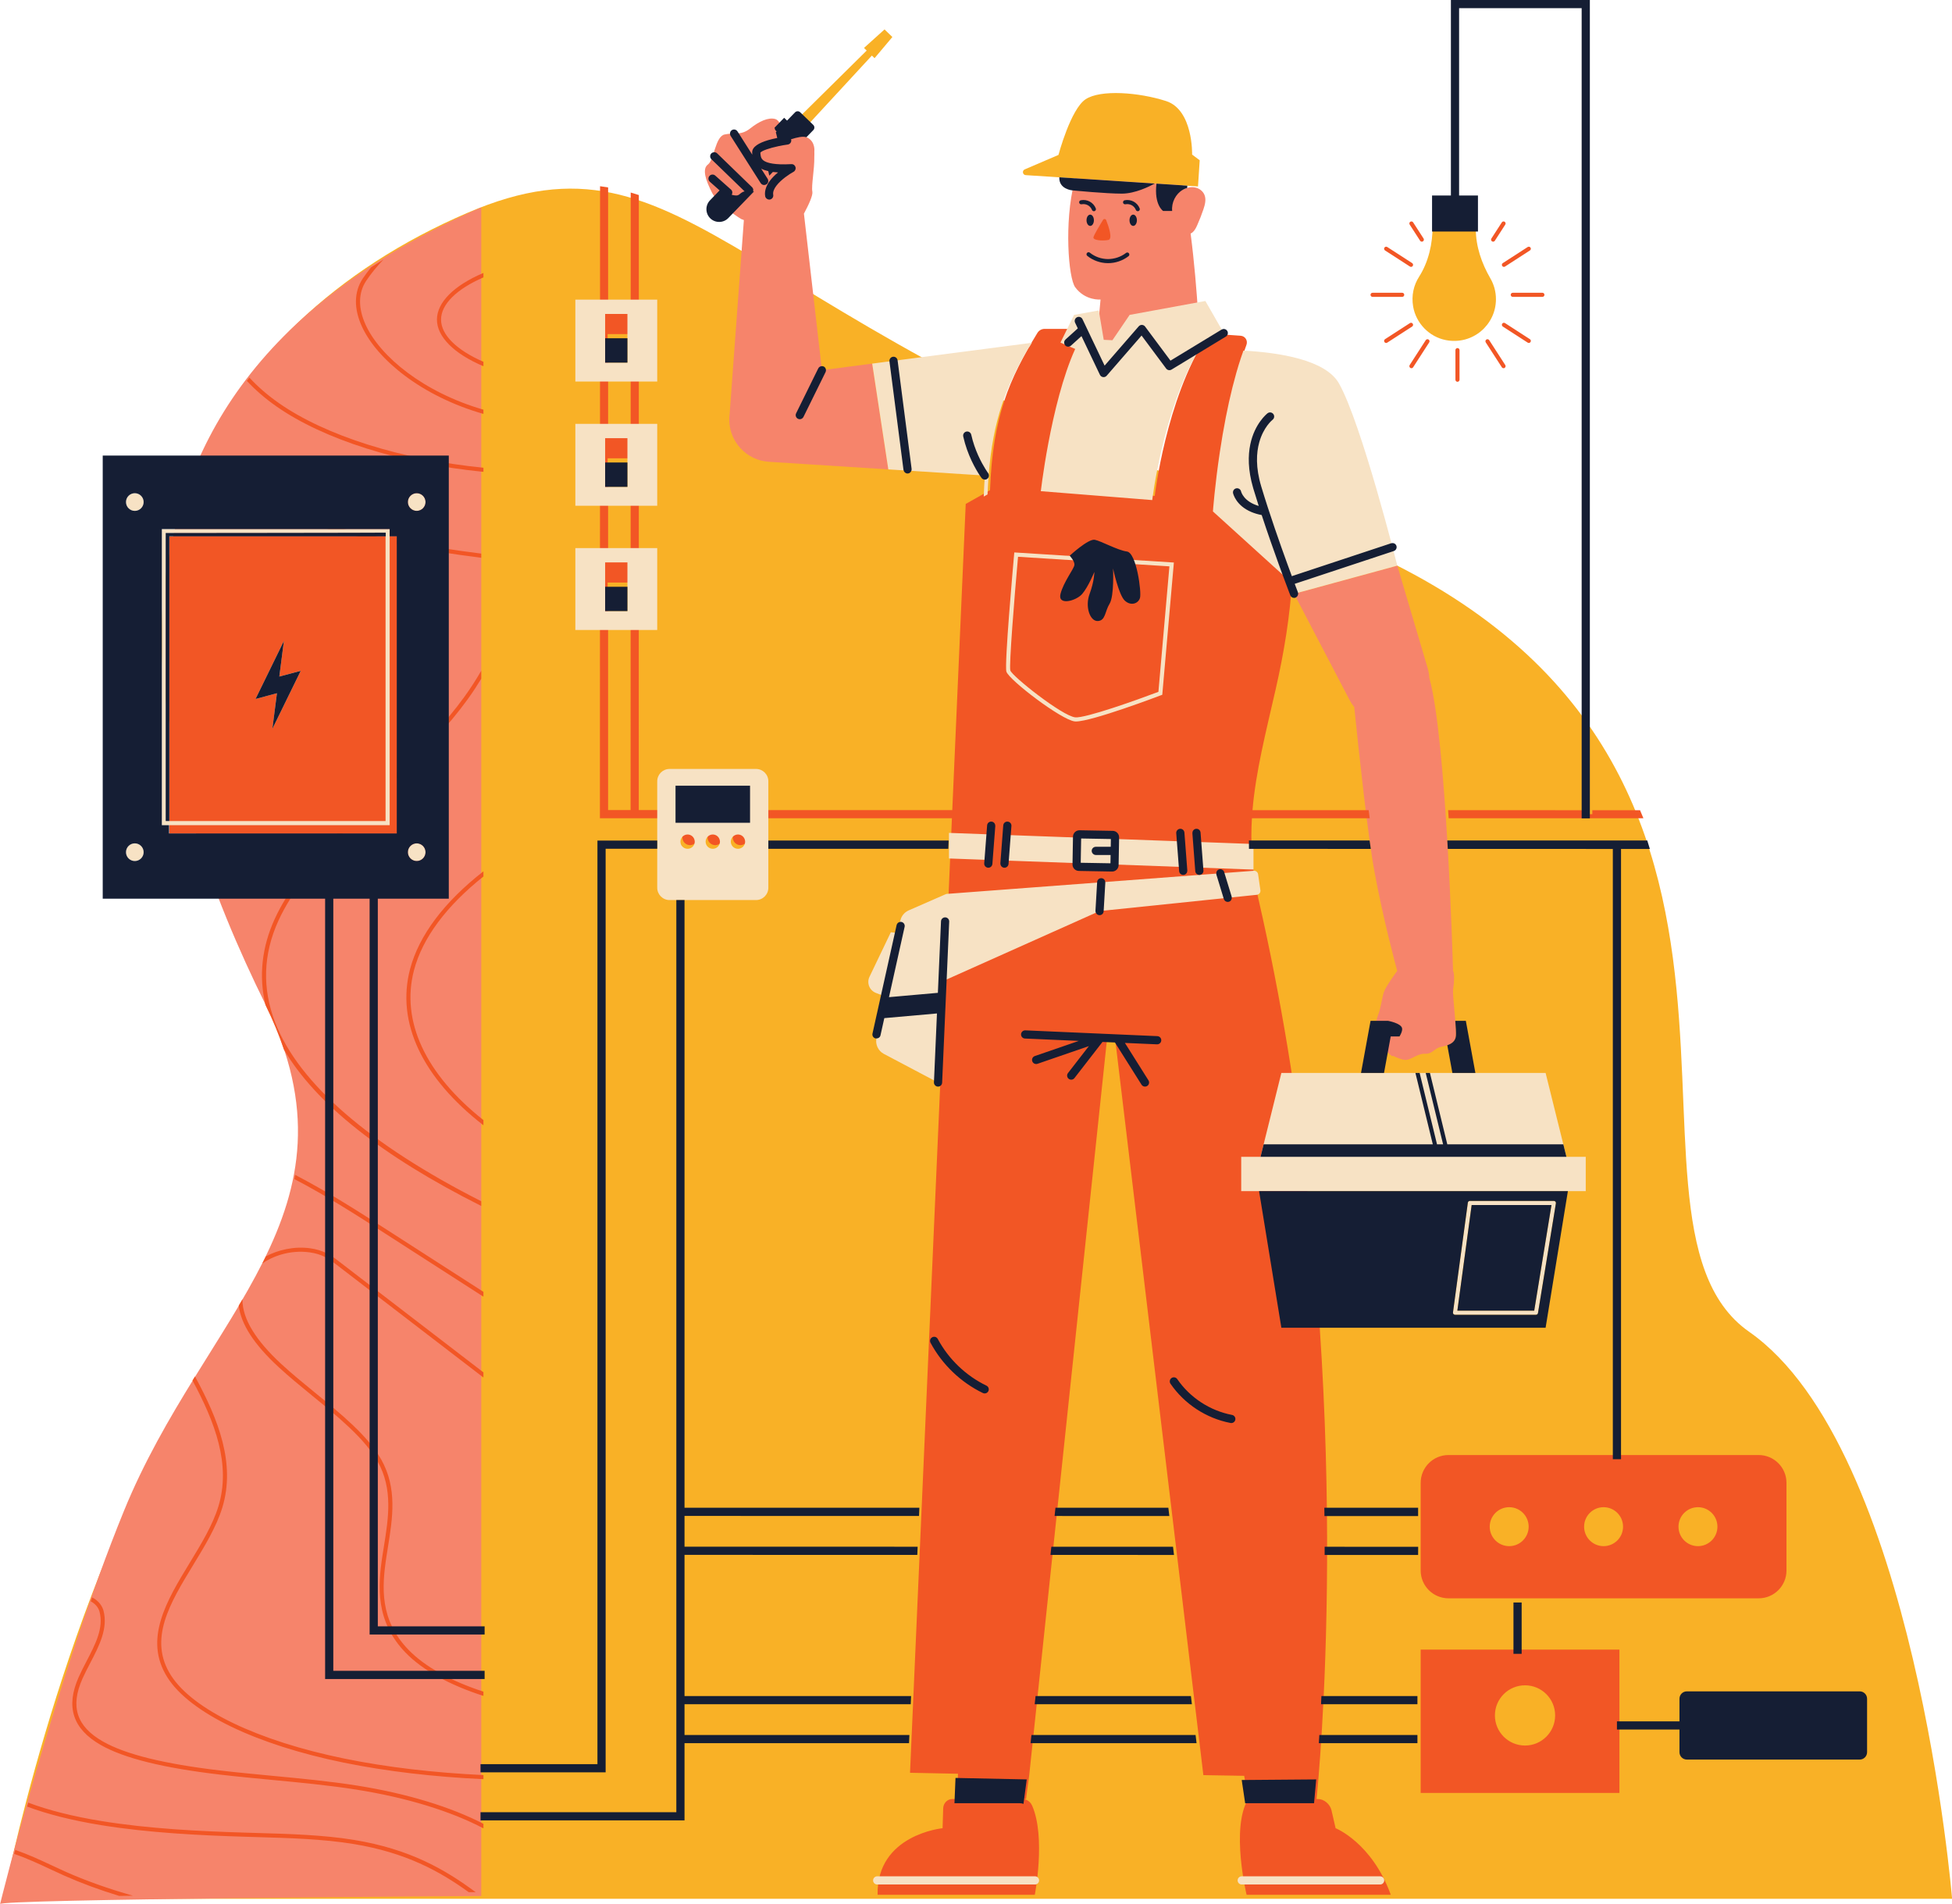 <?xml version="1.0" encoding="UTF-8"?><svg xmlns="http://www.w3.org/2000/svg" xmlns:xlink="http://www.w3.org/1999/xlink" height="487.4" preserveAspectRatio="xMidYMid meet" version="1.0" viewBox="0.0 0.0 499.7 487.4" width="499.7" zoomAndPan="magnify"><defs><clipPath id="a"><path d="M 0 7 L 499.719 7 L 499.719 486 L 0 486 Z M 0 7"/></clipPath><clipPath id="b"><path d="M 0 30 L 373 30 L 373 487.359 L 0 487.359 Z M 0 30"/></clipPath></defs><g><g clip-path="url(#a)" id="change1_1"><path d="M 262.582 44.824 L 275.121 45.645 L 302.516 47.441 L 306.68 47.715 L 307.117 41.023 L 305.172 39.559 C 305.172 39.559 305.477 28.102 298.492 25.859 C 291.512 23.621 281.754 22.871 277.91 25.402 C 274.07 27.938 270.961 39.652 270.961 39.652 L 262.328 43.352 C 261.586 43.672 261.777 44.77 262.582 44.824 Z M 206.676 32.113 L 223.195 14.223 L 223.883 14.887 L 228.441 9.473 L 226.434 7.531 L 221.176 12.27 L 221.867 12.938 L 204.543 30.055 Z M 370.129 87.043 C 376.969 88.371 382.953 83.172 382.953 76.57 C 382.953 74.637 382.438 72.82 381.531 71.258 C 379.289 67.371 377.801 63.102 377.801 58.613 L 377.801 57.121 L 366.746 57.121 L 366.746 57.77 C 366.746 62.363 365.727 66.984 363.258 70.855 C 361.902 72.984 361.277 75.621 361.75 78.422 C 362.469 82.707 365.859 86.215 370.129 87.043 Z M 45.512 360.512 C 76.637 305.816 94.43 304.48 57.004 226.449 C 19.578 148.422 52.66 83.23 119.699 54.453 C 176.848 29.922 186.484 83.02 331.695 133.781 C 476.906 184.539 405.277 311.152 447.766 340.855 C 490.258 370.559 499.723 485.973 499.723 485.973 L 0.871 485.973 C 0.871 485.973 14.387 415.211 45.512 360.512" fill="#f9b126"/></g><g clip-path="url(#b)" id="change2_1"><path d="M 358.586 264.672 C 358.383 264.676 358.262 264.68 358.262 264.68 C 358.262 264.68 358.191 265.051 358.07 265.598 C 358.27 265.285 358.441 264.977 358.586 264.672 Z M 372.715 265.051 C 372.566 267.125 370.516 267.594 368.863 267.938 C 367.207 268.277 366.711 269.793 364.785 269.699 C 362.859 269.602 361.301 271.277 359.82 271.277 C 358.914 271.277 357.555 270.691 356.629 270.234 C 356.578 270.281 356.531 270.312 356.484 270.312 C 356.301 270.312 355.988 270.07 355.617 269.699 L 355.613 269.695 C 354.645 268.723 353.254 266.832 352.555 265.867 C 351.594 264.531 352.184 261.266 352.852 259.566 C 353.52 257.867 353.742 255.488 354.262 253.934 C 354.75 252.465 357.383 248.887 357.676 248.488 C 357.344 247.273 354.062 235.18 351.816 222.879 C 350.137 213.703 347.867 192.559 346.68 180.965 C 346.223 180.406 345.812 179.793 345.465 179.125 L 331.281 151.977 L 357.703 144.766 L 365.48 171.023 C 365.723 171.848 365.852 172.68 365.898 173.504 C 365.906 173.535 365.918 173.559 365.926 173.59 C 370.238 189.18 371.879 245.148 371.969 248.441 C 371.973 248.445 371.973 248.445 371.973 248.449 C 372.336 249.172 372.312 251.145 371.973 253.418 C 371.973 253.418 371.973 253.418 371.973 253.422 C 371.824 254.586 372.863 262.977 372.715 265.051 Z M 305.926 47.977 C 304.914 47.773 303.852 48.008 302.941 48.496 C 302.867 48.141 302.793 47.789 302.715 47.441 L 275.32 45.645 C 275.227 45.945 275.121 46.242 275.039 46.551 C 272.41 56.844 273.484 71.141 275.25 73.527 C 277.848 77.035 281.734 76.656 281.734 76.656 L 280.516 89.691 L 307.195 89.691 C 307.195 89.691 306.688 74.379 304.789 59.781 C 304.961 59.695 305.121 59.598 305.27 59.477 C 305.844 58.992 306.188 58.293 306.492 57.605 C 307.082 56.285 307.609 54.938 308.07 53.566 C 308.465 52.387 308.809 51.078 308.355 49.922 C 307.965 48.914 306.988 48.188 305.926 47.977 Z M 210.41 94.742 L 205.801 54.68 C 207.07 52.316 208.141 49.961 207.957 49.039 C 207.656 47.52 208.52 43.426 208.457 40.113 C 208.48 39.668 208.484 39.227 208.465 38.785 C 208.465 38.785 208.805 36.328 206.695 35.215 C 206.641 35.188 206.574 35.176 206.516 35.152 C 205.109 34.133 203.43 34.617 202.039 34.582 C 200.184 34.535 200.145 30.891 198.414 30.445 C 196.688 29.996 194.379 31.016 192.012 32.898 C 189.645 34.777 187.844 33.867 185.465 34.426 C 183.082 34.98 182.812 40.949 181.234 42.094 C 179.656 43.234 180.68 46.207 182.305 49.371 C 183.93 52.539 189.723 56.051 189.723 56.051 L 190.426 56.32 L 186.785 105.941 C 186.727 106.406 186.684 106.883 186.684 107.367 C 186.684 113.09 191.129 117.828 196.84 118.191 L 227.406 120.137 L 223.281 93.062 Z M 123.199 53.082 L 123.199 485.27 C 123.199 485.27 -1.328 486.02 0.012 487.359 C 0.012 487.359 14.328 429.297 31.727 386.703 C 52.289 336.355 94.129 310.121 67.891 256.938 C 41.652 203.754 6.906 103.43 123.199 53.082" fill="#f6846b"/></g><g id="change3_1"><path d="M 101.645 137.32 L 96.781 137.32 C 78.699 133.551 62.391 128.445 49.219 122.367 C 49.09 122.691 48.953 123.016 48.828 123.344 C 60.906 128.906 75.586 133.66 91.836 137.32 L 43.355 137.32 L 43.355 213.371 L 86.301 213.371 C 79.586 220.566 73.668 227.871 70.324 235.191 C 67.008 242.457 66.219 249.844 67.957 257.211 C 69.895 261.156 71.453 264.953 72.68 268.625 C 80.855 282.484 97.781 295.891 123.191 308.652 L 123.191 307.445 C 94.613 292.941 76.52 277.32 70.457 261.723 C 67.074 253.016 67.348 244.238 71.277 235.629 C 74.672 228.195 80.812 220.73 87.734 213.371 L 101.645 213.371 L 101.645 199.238 C 108.262 192.582 114.809 185.766 119.715 178.98 C 120.977 177.234 122.125 175.48 123.191 173.727 L 123.191 171.676 C 121.902 173.91 120.473 176.145 118.863 178.363 C 114.188 184.836 107.977 191.359 101.645 197.746 L 101.645 139.355 C 108.617 140.691 115.82 141.828 123.191 142.75 L 123.191 141.691 C 115.816 140.77 108.613 139.629 101.645 138.289 Z M 341.906 467.91 L 340.863 463.359 C 340.496 461.75 338.953 460.445 337.418 460.445 L 337.023 460.445 C 337.023 460.445 337.234 458.477 337.535 454.824 C 339.535 430.715 345.586 332.438 322.168 230.16 C 320.457 222.695 320.074 215.871 320.5 209.164 C 320.492 209.254 320.484 209.34 320.48 209.426 L 350.633 209.426 C 350.547 208.746 350.461 208.055 350.371 207.355 L 320.633 207.352 C 321.477 197.402 324.012 187.609 326.598 176.262 C 328.621 167.387 330.344 157.363 330.805 147.672 L 311.133 129.828 C 311.133 129.828 312.918 105.055 319.082 88.266 C 319.488 87.156 318.754 86.012 317.598 85.93 L 310.5 85.422 C 309.832 85.371 309.168 85.695 308.793 86.273 C 298.484 102.25 295.602 126.918 295.602 126.918 L 267.074 124.641 C 267.074 124.641 269.836 100.703 276.301 87.324 C 277.023 85.836 276.035 84.172 274.41 84.172 L 267.398 84.172 C 266.66 84.172 265.957 84.574 265.566 85.215 C 258.297 97.117 254.141 106.625 253.438 125.473 L 247.219 128.98 L 243.777 207.34 L 192.641 207.336 L 192.641 209.426 L 243.688 209.426 L 243.719 208.648 L 232.961 453.719 L 245.238 453.973 L 244.969 460.441 L 243.797 460.441 C 242.523 460.441 241.496 461.488 241.453 462.82 L 241.293 467.91 C 241.293 467.91 224.363 469.547 224.66 484.949 L 264.906 484.949 C 264.906 484.949 267.754 470.223 264.23 462.152 C 263.781 461.121 262.816 460.445 261.742 460.445 L 262.656 460.445 L 263.473 454.348 L 283.438 265.508 C 284.625 265.5 284.23 265.504 285.418 265.492 L 308.055 454.324 L 318.508 454.5 L 319.492 460.445 L 319.52 460.445 C 315.004 467.91 319.121 484.949 319.121 484.949 L 356.031 484.949 C 351.195 471.59 341.906 467.91 341.906 467.91 Z M 283.715 61.422 C 284.938 61.195 283.785 57.887 283.168 56.328 C 283.035 55.988 282.57 55.953 282.383 56.266 C 281.578 57.566 279.992 60.199 279.91 60.754 C 279.797 61.492 282.109 61.715 283.715 61.422 Z M 420.703 209.426 C 420.703 209.426 420.262 208.34 419.84 207.363 L 407.625 207.363 L 407.625 208.379 L 405.527 208.379 L 405.527 207.363 L 370.711 207.359 C 370.758 208.047 370.805 208.738 370.848 209.426 Z M 75.574 300.699 C 75.504 301.055 75.43 301.41 75.352 301.762 C 83.844 306.223 91.316 311.016 98.555 315.676 L 123.754 331.879 L 123.754 330.633 L 99.121 314.793 C 91.789 310.074 84.215 305.215 75.574 300.699 Z M 79.43 319.488 C 75.234 318.906 71.055 319.941 68.066 321.559 C 67.77 322.16 67.461 322.766 67.152 323.367 C 69.617 321.613 74.141 319.816 79.285 320.527 C 82.371 320.953 84.113 322.133 85.77 323.402 L 123.754 352.559 L 123.754 351.238 L 86.41 322.57 C 84.707 321.266 82.77 319.949 79.43 319.488 Z M 98.93 398.375 C 99.051 397.562 99.184 396.742 99.316 395.926 C 100.504 388.543 101.73 380.91 97.594 373.543 C 94.219 367.535 87.344 361.914 80.695 356.484 C 77.73 354.062 74.668 351.555 71.965 349.059 C 65.457 343.043 62.129 337.582 62.07 332.824 C 62.07 332.719 62.082 332.613 62.086 332.504 C 61.766 333.047 61.441 333.594 61.117 334.141 C 61.68 338.906 65.004 344.051 71.254 349.828 C 73.98 352.348 77.055 354.863 80.031 357.297 C 86.605 362.668 93.398 368.219 96.68 374.059 C 100.637 381.105 99.438 388.555 98.281 395.762 C 98.148 396.578 98.016 397.398 97.891 398.219 C 96.707 405.996 96.094 414.965 103.805 422.957 C 108.188 427.5 115.238 431.32 123.754 434.047 L 123.754 432.953 C 115.555 430.297 108.777 426.602 104.559 422.23 C 97.18 414.582 97.73 406.25 98.93 398.375 Z M 111.855 81.77 C 111.844 86.195 116.23 90.547 123.754 93.73 L 123.754 92.594 C 116.887 89.609 112.895 85.691 112.906 81.773 C 112.918 77.871 116.91 73.969 123.754 70.996 L 123.754 69.855 C 116.258 73.027 111.871 77.363 111.855 81.77 Z M 93.613 83.156 C 91.645 78.859 91.695 74.949 93.754 71.852 C 94.973 70.016 96.465 68.207 98.16 66.426 C 97.094 67.09 96.027 67.758 94.996 68.434 C 94.238 69.371 93.516 70.316 92.879 71.27 C 90.609 74.688 90.531 78.949 92.66 83.594 C 96.516 91.996 107.965 101.43 123.754 105.938 L 123.754 104.852 C 108.426 100.41 97.34 91.285 93.613 83.156 Z M 63.844 96.637 C 63.625 96.918 63.41 97.203 63.195 97.484 C 65.336 99.785 67.844 101.965 70.75 104.004 C 82.867 112.492 102.512 118.676 123.754 120.766 L 123.754 119.711 C 102.727 117.629 83.309 111.52 71.355 103.141 C 68.453 101.109 65.961 98.938 63.844 96.637 Z M 104.973 248.039 C 101.387 261.652 108.059 275.824 123.754 288.004 L 123.754 286.672 C 108.871 274.883 102.566 261.301 105.984 248.305 C 108.16 240.047 114.285 231.867 123.754 224.332 L 123.754 223.004 C 113.734 230.828 107.25 239.379 104.973 248.039 Z M 65.688 469.129 L 62.645 469.039 C 51.402 468.699 38.258 468.078 25.969 466.078 C 18.648 464.891 12.289 463.277 7.227 461.363 C 7.133 461.703 7.035 462.039 6.945 462.375 C 12.07 464.301 18.465 465.922 25.801 467.113 C 38.148 469.121 51.336 469.746 62.613 470.09 L 65.656 470.18 C 74.047 470.418 82.723 470.668 90.504 471.949 C 103.863 474.145 112.469 478.863 119.996 484.285 C 120.672 484.281 121.266 484.277 121.766 484.277 C 113.852 478.426 104.941 473.262 90.672 470.914 C 82.824 469.621 74.113 469.371 65.688 469.129 Z M 13.191 477.391 C 10.289 476.031 7.312 474.648 3.91 473.465 C 3.82 473.805 3.727 474.148 3.641 474.48 C 6.969 475.645 9.895 477.004 12.75 478.34 C 14.008 478.93 15.266 479.52 16.551 480.09 C 20.809 481.977 25.492 483.699 30.512 485.238 C 31.664 485.219 32.832 485.199 34.02 485.18 C 27.812 483.422 22.09 481.398 16.977 479.133 C 15.695 478.562 14.445 477.977 13.191 477.391 Z M 69.711 454.5 C 65.301 454.082 60.734 453.652 56.324 453.133 C 41.965 451.441 32.164 449.02 26.355 445.719 C 19.605 441.887 17.934 436.785 21.098 429.664 C 21.691 428.332 22.398 426.973 23.086 425.656 C 25.355 421.297 27.703 416.785 26.488 412.211 C 26.273 411.414 25.609 409.883 23.578 408.832 C 23.461 409.168 23.344 409.5 23.227 409.836 C 24.793 410.695 25.309 411.859 25.473 412.48 C 26.586 416.66 24.434 420.797 22.152 425.172 C 21.461 426.504 20.746 427.879 20.141 429.238 C 16.762 436.848 18.625 442.535 25.836 446.633 C 31.77 450 41.699 452.469 56.199 454.176 C 60.625 454.695 65.195 455.125 69.613 455.547 C 76.824 456.227 84.277 456.934 91.25 458.035 C 104.219 460.09 115.496 463.594 123.754 467.945 L 123.754 466.781 C 115.418 462.48 104.219 459.027 91.414 457 C 84.41 455.891 76.938 455.184 69.711 454.5 Z M 43.773 428.801 C 37.871 419.566 43.508 410.309 49.477 400.508 C 52.383 395.734 55.391 390.797 56.898 385.895 C 60.367 374.609 55.922 363.332 49.914 352.281 C 49.699 352.625 49.488 352.969 49.277 353.312 C 55.027 363.996 59.191 374.859 55.895 385.586 C 54.43 390.363 51.457 395.242 48.582 399.965 C 42.707 409.609 36.633 419.582 42.891 429.367 C 48.672 438.406 65.531 446.539 87.988 451.125 C 98.91 453.355 111.059 454.777 123.754 455.359 L 123.754 454.309 C 111.133 453.723 99.055 452.312 88.199 450.098 C 66.012 445.566 49.406 437.605 43.773 428.801 Z M 365.711 86.902 C 365.469 86.746 365.145 86.816 364.984 87.059 L 360.871 93.43 C 360.715 93.672 360.785 93.996 361.027 94.156 C 361.117 94.211 361.215 94.238 361.312 94.238 C 361.484 94.238 361.652 94.152 361.754 94 L 365.867 87.629 C 366.023 87.387 365.953 87.062 365.711 86.902 Z M 381.945 61.77 C 382.031 61.824 382.133 61.852 382.23 61.852 C 382.402 61.852 382.57 61.77 382.672 61.613 L 385.34 57.48 C 385.496 57.238 385.426 56.91 385.184 56.754 C 384.941 56.598 384.617 56.668 384.461 56.91 L 381.789 61.043 C 381.633 61.285 381.703 61.613 381.945 61.77 Z M 354.562 64.102 L 360.934 68.215 C 361.02 68.273 361.117 68.301 361.219 68.301 C 361.387 68.301 361.555 68.215 361.656 68.059 C 361.816 67.816 361.742 67.492 361.5 67.336 L 355.133 63.223 C 354.887 63.066 354.562 63.133 354.406 63.379 C 354.246 63.621 354.32 63.945 354.562 64.102 Z M 385.281 82.695 C 385.039 82.539 384.715 82.605 384.555 82.852 C 384.398 83.094 384.469 83.418 384.711 83.574 L 391.078 87.688 C 391.168 87.746 391.266 87.773 391.363 87.773 C 391.535 87.773 391.703 87.688 391.805 87.531 C 391.965 87.289 391.891 86.965 391.648 86.809 Z M 384.461 94 C 384.559 94.152 384.727 94.238 384.898 94.238 C 384.996 94.238 385.098 94.211 385.184 94.156 C 385.426 93.996 385.496 93.672 385.34 93.43 L 381.227 87.059 C 381.07 86.816 380.742 86.75 380.5 86.902 C 380.258 87.062 380.188 87.387 380.344 87.629 Z M 363.543 61.613 C 363.641 61.77 363.809 61.852 363.98 61.852 C 364.078 61.852 364.18 61.824 364.266 61.77 C 364.512 61.613 364.578 61.285 364.422 61.043 L 361.754 56.91 C 361.598 56.668 361.27 56.602 361.027 56.754 C 360.785 56.91 360.715 57.238 360.871 57.48 Z M 384.555 68.059 C 384.656 68.215 384.824 68.301 384.996 68.301 C 385.094 68.301 385.191 68.273 385.281 68.215 L 391.648 64.102 C 391.891 63.945 391.965 63.621 391.805 63.379 C 391.648 63.133 391.324 63.066 391.078 63.223 L 384.711 67.336 C 384.469 67.492 384.398 67.816 384.555 68.059 Z M 360.934 82.695 L 354.562 86.809 C 354.32 86.965 354.246 87.289 354.406 87.531 C 354.508 87.688 354.676 87.773 354.848 87.773 C 354.945 87.773 355.043 87.746 355.133 87.688 L 361.5 83.574 C 361.742 83.418 361.816 83.094 361.656 82.852 C 361.5 82.605 361.176 82.539 360.934 82.695 Z M 386.734 75.453 C 386.734 75.746 386.969 75.98 387.262 75.98 L 394.844 75.98 C 395.133 75.98 395.367 75.746 395.367 75.453 C 395.367 75.164 395.133 74.93 394.844 74.93 L 387.262 74.93 C 386.969 74.93 386.734 75.164 386.734 75.453 Z M 351.367 75.98 L 358.953 75.98 C 359.242 75.98 359.477 75.746 359.477 75.453 C 359.477 75.164 359.242 74.93 358.953 74.93 L 351.367 74.93 C 351.078 74.93 350.844 75.164 350.844 75.453 C 350.844 75.746 351.078 75.98 351.367 75.98 Z M 373.105 97.715 C 373.395 97.715 373.629 97.48 373.629 97.191 L 373.629 89.609 C 373.629 89.32 373.395 89.086 373.105 89.086 C 372.816 89.086 372.582 89.32 372.582 89.609 L 372.582 97.191 C 372.582 97.48 372.816 97.715 373.105 97.715 Z M 439.652 390.734 C 439.652 387.984 437.422 385.75 434.668 385.75 C 431.918 385.75 429.684 387.984 429.684 390.734 C 429.684 393.488 431.918 395.719 434.668 395.719 C 437.422 395.719 439.652 393.488 439.652 390.734 Z M 415.492 390.734 C 415.492 387.984 413.262 385.75 410.508 385.75 C 407.754 385.75 405.523 387.984 405.523 390.734 C 405.523 393.488 407.754 395.719 410.508 395.719 C 413.262 395.719 415.492 393.488 415.492 390.734 Z M 391.328 390.734 C 391.328 387.984 389.098 385.75 386.344 385.75 C 383.594 385.75 381.359 387.984 381.359 390.734 C 381.359 393.488 383.594 395.719 386.344 395.719 C 389.098 395.719 391.328 393.488 391.328 390.734 Z M 450.203 409.07 L 370.809 409.07 C 366.875 409.07 363.684 405.883 363.684 401.945 L 363.684 379.523 C 363.684 375.59 366.875 372.398 370.809 372.398 L 450.203 372.398 C 454.141 372.398 457.328 375.59 457.328 379.523 L 457.328 401.945 C 457.328 405.883 454.141 409.07 450.203 409.07 Z M 382.688 439.043 C 382.688 443.301 386.141 446.75 390.395 446.75 C 394.652 446.75 398.105 443.301 398.105 439.043 C 398.105 434.785 394.652 431.336 390.395 431.336 C 386.141 431.336 382.688 434.785 382.688 439.043 Z M 363.684 422.203 L 414.559 422.203 L 414.559 458.879 L 363.684 458.879 Z M 466.219 443.762 L 472.109 443.762 L 472.109 441.664 L 466.219 441.664 Z M 466.219 437.992 L 466.219 440.094 L 472.109 440.094 L 472.109 437.992 Z M 452.281 443.762 L 458.176 443.762 L 458.176 441.664 L 452.281 441.664 Z M 452.281 440.094 L 458.176 440.094 L 458.176 437.992 L 452.281 437.992 Z M 438.348 443.762 L 444.242 443.762 L 444.242 441.664 L 438.348 441.664 Z M 438.348 440.094 L 444.242 440.094 L 444.242 437.992 L 438.348 437.992 Z M 163.539 49.922 C 163.539 49.922 161.996 49.461 161.457 49.277 L 161.426 207.328 L 155.672 207.328 L 155.672 155.324 L 155.547 155.324 L 155.547 149.098 L 161.254 149.098 L 161.254 142.871 L 155.672 142.871 L 155.672 123.527 L 155.547 123.527 L 155.547 117.305 L 161.254 117.305 L 161.254 111.078 L 155.672 111.078 L 155.676 91.734 L 155.547 91.734 L 155.547 85.508 L 161.254 85.508 L 161.254 79.281 L 155.676 79.281 L 155.676 47.973 L 153.613 47.66 L 153.574 209.426 L 173.562 209.426 L 173.562 207.332 L 163.523 207.328 Z M 189.551 212.371 C 188.566 212.371 187.762 213.094 187.613 214.035 C 187.598 214.137 187.582 214.238 187.582 214.344 C 187.582 214.477 187.594 214.605 187.621 214.73 C 187.633 214.785 187.652 214.84 187.668 214.895 C 187.688 214.961 187.703 215.027 187.73 215.09 C 187.762 215.16 187.801 215.23 187.84 215.301 C 187.859 215.336 187.879 215.375 187.898 215.41 C 187.953 215.492 188.016 215.57 188.082 215.645 C 188.098 215.66 188.109 215.676 188.121 215.691 C 188.199 215.773 188.289 215.852 188.383 215.918 C 188.383 215.922 188.387 215.922 188.387 215.926 C 188.68 216.137 189.031 216.273 189.414 216.297 C 189.461 216.301 189.504 216.312 189.551 216.312 C 189.598 216.312 189.641 216.301 189.684 216.297 C 190.066 216.273 190.422 216.137 190.715 215.926 C 190.715 215.926 190.715 215.922 190.719 215.922 C 190.812 215.852 190.898 215.773 190.98 215.691 C 190.992 215.676 191.004 215.66 191.016 215.648 C 191.082 215.574 191.145 215.492 191.203 215.41 C 191.223 215.375 191.238 215.34 191.262 215.305 C 191.301 215.234 191.34 215.164 191.371 215.09 C 191.398 215.027 191.414 214.957 191.434 214.891 C 191.449 214.836 191.469 214.785 191.48 214.73 C 191.508 214.605 191.52 214.477 191.52 214.344 C 191.52 214.238 191.504 214.137 191.488 214.035 C 191.34 213.094 190.531 212.371 189.551 212.371 Z M 183.102 212.371 C 182.121 212.371 181.312 213.098 181.164 214.035 C 181.148 214.137 181.133 214.238 181.133 214.344 C 181.133 214.477 181.148 214.605 181.172 214.73 C 181.184 214.785 181.203 214.836 181.219 214.891 C 181.238 214.957 181.258 215.023 181.281 215.086 C 181.312 215.16 181.352 215.227 181.391 215.297 C 181.41 215.332 181.426 215.371 181.449 215.406 C 181.504 215.488 181.566 215.566 181.629 215.637 C 181.645 215.652 181.656 215.672 181.672 215.688 C 181.75 215.77 181.836 215.844 181.926 215.91 C 181.93 215.914 181.93 215.918 181.934 215.922 C 182.223 216.133 182.574 216.27 182.953 216.297 C 183.004 216.301 183.051 216.312 183.102 216.312 C 183.152 216.312 183.199 216.301 183.25 216.297 C 183.629 216.27 183.98 216.133 184.27 215.922 C 184.273 215.918 184.277 215.914 184.281 215.91 C 184.371 215.844 184.457 215.77 184.535 215.688 C 184.551 215.672 184.559 215.656 184.574 215.641 C 184.641 215.566 184.699 215.488 184.754 215.406 C 184.777 215.371 184.797 215.332 184.816 215.297 C 184.855 215.227 184.895 215.16 184.926 215.086 C 184.949 215.023 184.965 214.953 184.984 214.891 C 185 214.836 185.023 214.785 185.031 214.73 C 185.059 214.605 185.07 214.477 185.07 214.344 C 185.07 213.254 184.191 212.371 183.102 212.371 Z M 178.594 214.035 C 178.609 214.137 178.621 214.238 178.621 214.344 C 178.621 214.477 178.609 214.605 178.586 214.727 C 178.574 214.781 178.555 214.836 178.535 214.887 C 178.52 214.953 178.504 215.023 178.477 215.086 C 178.445 215.156 178.406 215.223 178.371 215.289 C 178.348 215.328 178.332 215.367 178.309 215.406 C 178.258 215.484 178.195 215.559 178.133 215.629 C 178.117 215.648 178.105 215.668 178.09 215.684 C 178.012 215.766 177.93 215.836 177.844 215.902 C 177.836 215.906 177.832 215.914 177.824 215.918 C 177.539 216.129 177.191 216.266 176.812 216.297 C 176.762 216.301 176.711 216.312 176.656 216.312 C 176.602 216.312 176.547 216.301 176.492 216.297 C 176.117 216.266 175.77 216.129 175.48 215.918 C 175.477 215.914 175.473 215.906 175.465 215.902 C 175.379 215.836 175.297 215.766 175.219 215.684 C 175.203 215.668 175.191 215.648 175.176 215.629 C 175.113 215.559 175.051 215.484 175 215.406 C 174.977 215.367 174.957 215.324 174.938 215.285 C 174.898 215.223 174.863 215.156 174.832 215.086 C 174.805 215.02 174.789 214.949 174.77 214.883 C 174.754 214.832 174.734 214.781 174.723 214.73 C 174.699 214.605 174.684 214.477 174.684 214.344 C 174.684 214.238 174.699 214.137 174.715 214.039 C 174.863 213.098 175.672 212.371 176.656 212.371 C 177.637 212.371 178.445 213.098 178.594 214.035" fill="#f25625"/></g><g id="change4_1"><path d="M 70.895 177.426 L 65.414 178.895 L 72.676 164.047 L 71.504 173.156 L 76.988 171.691 L 69.723 186.539 Z M 36.77 218.109 C 36.77 219.359 35.758 220.371 34.508 220.371 C 33.262 220.371 32.25 219.359 32.25 218.109 C 32.25 216.859 33.262 215.848 34.508 215.848 C 35.758 215.848 36.77 216.859 36.77 218.109 Z M 36.77 128.492 C 36.77 129.738 35.758 130.754 34.508 130.754 C 33.262 130.754 32.25 129.738 32.25 128.492 C 32.25 127.242 33.262 126.23 34.508 126.23 C 35.758 126.23 36.77 127.242 36.77 128.492 Z M 108.934 218.109 C 108.934 219.359 107.922 220.371 106.676 220.371 C 105.426 220.371 104.414 219.359 104.414 218.109 C 104.414 216.859 105.426 215.848 106.676 215.848 C 107.922 215.848 108.934 216.859 108.934 218.109 Z M 108.934 128.492 C 108.934 129.738 107.922 130.754 106.676 130.754 C 105.426 130.754 104.414 129.738 104.414 128.492 C 104.414 127.242 105.426 126.23 106.676 126.23 C 107.922 126.23 108.934 127.242 108.934 128.492 Z M 42.48 136.465 L 98.703 136.465 L 98.703 210.137 L 42.48 210.137 Z M 41.434 211.188 L 99.75 211.188 L 99.75 135.414 L 41.434 135.414 Z M 354.352 481.27 C 354.352 481.848 353.883 482.316 353.305 482.316 L 317.871 482.316 C 317.293 482.316 316.824 481.848 316.824 481.27 C 316.824 480.688 317.293 480.219 317.871 480.219 L 353.305 480.219 C 353.883 480.219 354.352 480.688 354.352 481.27 Z M 266 481.27 C 266 481.848 265.531 482.316 264.949 482.316 L 224.559 482.316 C 223.977 482.316 223.508 481.848 223.508 481.27 C 223.508 480.688 223.977 480.219 224.559 480.219 L 264.949 480.219 C 265.531 480.219 266 480.688 266 481.27 Z M 260.609 142.5 L 299.363 144.953 L 296.547 177.07 C 291.199 179.094 277.781 183.887 275.238 183.594 C 271.891 183.223 259.059 173.043 258.637 171.594 C 258.285 170.363 259.641 153.316 260.609 142.5 Z M 275.121 184.637 C 275.215 184.648 275.316 184.652 275.43 184.652 C 279.508 184.652 296.488 178.219 297.227 177.934 L 297.535 177.82 L 300.504 143.973 L 259.656 141.387 L 259.609 141.895 C 259.352 144.773 257.098 170.062 257.629 171.887 C 258.242 173.996 271.715 184.258 275.121 184.637 Z M 312.277 215.695 L 319.723 215.969 L 320.883 216.012 L 320.883 222.559 L 320.102 222.531 L 306.965 222.051 L 306.656 217.988 L 306.465 215.484 Z M 321.094 229.082 L 281.477 233.18 L 241.27 251.16 L 240.133 277.059 L 226.266 269.734 C 224.812 268.965 224.039 267.332 224.367 265.723 L 226.543 255.016 L 224.223 254.125 C 222.578 253.488 221.82 251.586 222.586 249.996 L 228.051 238.594 L 229.832 238.82 L 230.473 235.66 C 230.715 234.477 231.516 233.484 232.617 233.004 L 242.25 228.793 L 320.141 222.93 L 320.961 222.867 C 321.504 222.828 321.988 223.215 322.066 223.754 L 322.656 227.836 C 322.742 228.418 322.324 228.953 321.738 229.016 Z M 242.934 213.168 L 253.57 213.559 L 253.074 220.086 L 242.934 219.719 Z M 227.406 120.137 L 223.281 93.062 L 264.156 87.734 C 263.891 88.133 263.387 89.062 263.387 88.879 C 263.012 89.516 262.648 90.145 262.293 90.773 C 262.152 91.027 262.02 91.277 261.879 91.527 C 261.676 91.898 261.469 92.273 261.27 92.645 C 261.098 92.965 260.934 93.281 260.766 93.605 C 260.609 93.902 260.453 94.199 260.305 94.496 C 260.121 94.859 259.945 95.223 259.77 95.586 C 259.645 95.84 259.523 96.09 259.402 96.344 C 259.215 96.742 259.031 97.145 258.852 97.547 C 258.754 97.762 258.66 97.973 258.566 98.188 C 258.375 98.629 258.188 99.066 258.004 99.512 C 257.934 99.684 257.863 99.859 257.793 100.031 C 257.598 100.52 257.41 101.008 257.227 101.5 C 257.18 101.617 257.141 101.738 257.098 101.855 C 256.895 102.406 256.695 102.965 256.508 103.531 C 256.504 103.547 256.5 103.562 256.496 103.574 C 254.773 108.762 253.629 114.547 253.078 121.773 C 252.965 123.301 252.863 124.875 252.801 126.543 L 251.832 127.09 C 251.898 125.27 251.996 123.477 252.117 121.711 Z M 312.289 115.59 C 312.703 112.816 313.207 109.832 313.805 106.781 C 313.805 106.777 313.809 106.773 313.809 106.77 C 314.055 105.5 314.32 104.219 314.605 102.938 C 314.879 101.699 315.172 100.461 315.477 99.23 C 315.5 99.133 315.523 99.035 315.551 98.941 C 315.844 97.773 316.152 96.617 316.477 95.477 C 316.504 95.383 316.531 95.281 316.559 95.188 C 316.906 93.977 317.27 92.785 317.656 91.629 C 317.867 90.984 318.09 90.359 318.312 89.734 C 327.414 90.227 339.336 92.059 342.773 98.141 C 348.555 108.367 357.703 144.766 357.703 144.766 L 331.281 151.977 L 329.074 147.742 L 310.5 130.898 C 310.5 130.898 310.977 124.297 312.285 115.602 L 312.277 115.59 Z M 257.191 220.238 L 257.691 213.707 L 259.906 213.789 L 302.32 215.336 L 302.824 221.898 Z M 294.969 127.988 L 266.441 125.711 C 266.441 125.711 266.574 124.57 266.844 122.648 C 266.848 122.645 266.848 122.645 266.848 122.641 C 267.16 120.422 267.664 117.164 268.371 113.418 C 268.371 113.41 268.375 113.406 268.375 113.398 C 269.801 105.848 272.051 96.328 275.242 89.312 L 271.473 87.688 L 274.957 80.59 L 281.285 79.453 L 282.551 86.973 C 283.277 87.004 284.023 87.039 284.777 87.078 L 289.184 80.59 L 308.57 77.035 L 313.273 85.242 L 308.57 88.102 L 306.715 89.75 C 297.586 105.676 294.969 127.988 294.969 127.988 Z M 405.941 296.078 L 405.941 304.859 L 317.742 304.859 L 317.742 296.078 L 322.688 296.078 L 328.023 274.605 L 395.664 274.605 L 400.996 296.078 Z M 392.754 335.449 L 373.074 335.449 L 376.734 308.41 L 397.168 308.41 Z M 397.785 307.359 L 376.277 307.359 C 376.016 307.359 375.793 307.555 375.758 307.816 L 371.953 335.906 C 371.934 336.055 371.977 336.207 372.074 336.32 C 372.176 336.434 372.32 336.5 372.473 336.5 L 393.199 336.5 C 393.453 336.5 393.676 336.312 393.715 336.059 L 398.301 307.969 C 398.324 307.816 398.281 307.664 398.184 307.547 C 398.086 307.43 397.938 307.359 397.785 307.359 Z M 160.617 156.395 L 154.914 156.395 L 154.914 143.945 L 160.617 143.945 Z M 168.246 140.281 L 147.285 140.281 L 147.285 161.242 L 168.246 161.242 Z M 160.617 124.602 L 154.914 124.602 L 154.914 112.148 L 160.617 112.148 Z M 168.246 108.488 L 147.285 108.488 L 147.285 129.449 L 168.246 129.449 Z M 160.617 92.805 L 154.914 92.805 L 154.914 80.352 L 160.617 80.352 Z M 168.246 76.691 L 147.285 76.691 L 147.285 97.652 L 168.246 97.652 Z M 190.75 215.414 C 190.75 215.535 190.738 215.656 190.715 215.773 C 190.711 215.793 190.703 215.812 190.699 215.828 C 190.676 215.926 190.648 216.02 190.613 216.109 C 190.598 216.145 190.574 216.176 190.559 216.215 C 190.527 216.277 190.496 216.348 190.453 216.406 C 190.402 216.488 190.344 216.562 190.281 216.633 C 190.27 216.645 190.262 216.656 190.25 216.668 C 190.246 216.668 190.246 216.668 190.246 216.668 C 190.184 216.734 190.113 216.797 190.039 216.852 C 190.027 216.863 190.016 216.875 190.004 216.887 C 189.883 216.973 189.742 217.043 189.602 217.102 C 189.566 217.113 189.531 217.129 189.496 217.137 C 189.352 217.188 189.199 217.227 189.039 217.234 L 188.793 217.234 C 187.84 217.172 187.082 216.383 187.082 215.414 C 187.082 215.316 187.098 215.223 187.113 215.129 C 187.25 214.254 188.004 213.578 188.918 213.578 C 189.832 213.578 190.586 214.254 190.723 215.129 C 190.738 215.223 190.75 215.316 190.75 215.414 Z M 182.602 217.234 L 182.336 217.234 C 181.387 217.164 180.637 216.383 180.637 215.414 C 180.637 215.316 180.648 215.223 180.664 215.129 C 180.801 214.254 181.555 213.578 182.469 213.578 C 183.387 213.578 184.137 214.254 184.273 215.129 C 184.289 215.223 184.305 215.316 184.305 215.414 C 184.305 216.383 183.551 217.164 182.602 217.234 Z M 176.168 217.234 L 175.875 217.234 C 175.715 217.219 175.566 217.18 175.422 217.133 C 175.387 217.121 175.352 217.105 175.32 217.094 C 175.18 217.035 175.047 216.969 174.93 216.879 C 174.895 216.855 174.867 216.824 174.836 216.797 C 174.781 216.754 174.73 216.711 174.684 216.664 C 174.672 216.648 174.656 216.629 174.645 216.613 C 174.645 216.613 174.645 216.613 174.641 216.613 C 174.621 216.59 174.605 216.566 174.586 216.543 C 174.441 216.359 174.332 216.152 174.266 215.922 C 174.266 215.922 174.266 215.918 174.266 215.918 C 174.262 215.906 174.262 215.898 174.258 215.891 C 174.246 215.852 174.23 215.812 174.223 215.773 C 174.199 215.656 174.188 215.535 174.188 215.414 C 174.188 215.316 174.199 215.223 174.215 215.129 C 174.352 214.254 175.105 213.578 176.02 213.578 C 176.938 213.578 177.688 214.254 177.824 215.129 C 177.84 215.223 177.855 215.316 177.855 215.414 C 177.855 216.379 177.109 217.156 176.168 217.234 Z M 193.535 196.801 L 171.402 196.801 C 169.66 196.801 168.246 198.215 168.246 199.957 L 168.246 227.203 C 168.246 228.945 169.66 230.359 171.402 230.359 L 193.535 230.359 C 195.277 230.359 196.691 228.945 196.691 227.203 L 196.691 199.957 C 196.691 198.215 195.277 196.801 193.535 196.801" fill="#f7e2c4"/></g><g id="change5_1"><path d="M 291.824 153.051 C 292.27 151.605 290.938 141.488 288.492 141.156 C 286.047 140.82 281.93 138.488 280.266 138.152 C 278.598 137.82 273.84 142.23 273.84 142.23 C 273.84 142.23 275.148 143.602 275.039 144.602 C 274.926 145.602 272.262 148.938 271.48 152.008 C 270.703 155.078 275.484 153.828 277.039 152.008 C 278.598 150.188 280.152 146.383 280.152 146.383 C 280.152 146.383 280.152 148.715 278.93 152.008 C 277.707 155.301 279.039 159.055 281.043 158.945 C 283.043 158.832 282.82 156.496 284.043 154.523 C 285.266 152.551 284.934 145.492 284.934 145.492 C 284.934 145.492 286.379 152.273 287.934 153.719 C 289.492 155.164 291.383 154.496 291.824 153.051 Z M 72.676 164.047 L 65.414 178.895 L 70.895 177.426 L 69.723 186.539 L 76.988 171.691 L 71.504 173.156 Z M 42.418 210.121 L 42.48 210.121 L 42.48 210.137 L 43.285 210.137 L 43.285 210.121 L 43.348 210.121 L 43.348 137.266 L 98.703 137.266 L 98.703 137.258 L 98.746 137.258 L 98.746 136.328 C 98.703 136.371 42.418 136.418 42.418 136.418 Z M 101.57 213.316 L 101.57 137.266 L 99.75 137.266 L 99.75 135.414 L 41.434 135.414 L 41.434 211.188 L 43.285 211.188 L 43.285 213.316 Z M 36.77 128.492 C 36.77 127.242 35.758 126.23 34.508 126.23 C 33.262 126.23 32.25 127.242 32.25 128.492 C 32.25 129.738 33.262 130.754 34.508 130.754 C 35.758 130.754 36.77 129.738 36.77 128.492 Z M 36.77 218.109 C 36.77 216.859 35.758 215.848 34.508 215.848 C 33.262 215.848 32.25 216.859 32.25 218.109 C 32.25 219.359 33.262 220.371 34.508 220.371 C 35.758 220.371 36.77 219.359 36.77 218.109 Z M 104.414 218.109 C 104.414 219.359 105.426 220.371 106.676 220.371 C 107.922 220.371 108.934 219.359 108.934 218.109 C 108.934 216.859 107.922 215.848 106.676 215.848 C 105.426 215.848 104.414 216.859 104.414 218.109 Z M 104.414 128.492 C 104.414 129.738 105.426 130.754 106.676 130.754 C 107.922 130.754 108.934 129.738 108.934 128.492 C 108.934 127.242 107.922 126.23 106.676 126.23 C 105.426 126.23 104.414 127.242 104.414 128.492 Z M 83.227 429.727 L 83.227 230.004 L 26.297 230.004 L 26.297 116.598 L 114.887 116.598 L 114.887 230.004 L 96.719 230.004 L 96.719 416.238 L 124.059 416.238 L 124.059 418.336 L 94.621 418.336 L 94.621 230.004 L 85.324 230.004 L 85.324 427.629 L 124.059 427.629 L 124.059 429.727 Z M 303.379 215.371 L 303.207 213.172 L 303.203 213.09 C 303.156 212.512 302.664 212.074 302.074 212.125 C 301.5 212.168 301.066 212.672 301.109 213.25 L 301.266 215.297 L 301.512 218.48 L 301.77 221.863 L 301.852 222.957 C 301.895 223.508 302.355 223.926 302.898 223.926 C 302.926 223.926 302.949 223.926 302.977 223.926 C 303.527 223.883 303.934 223.422 303.934 222.879 C 303.934 222.852 303.945 222.824 303.945 222.801 L 303.879 221.938 L 303.602 218.316 Z M 307.695 217.832 L 307.52 215.523 L 307.332 213.09 C 307.289 212.512 306.805 212.074 306.207 212.125 C 305.656 212.164 305.254 212.629 305.254 213.172 C 305.25 213.195 305.238 213.223 305.242 213.25 L 305.41 215.445 L 305.613 218.113 L 305.91 222.012 L 305.977 222.879 L 305.98 222.957 C 306.023 223.496 306.465 223.902 306.988 223.922 C 307.004 223.922 307.016 223.926 307.027 223.926 C 307.055 223.926 307.078 223.926 307.109 223.926 C 307.129 223.922 307.148 223.91 307.172 223.906 C 307.715 223.832 308.117 223.355 308.074 222.801 L 308.02 222.09 Z M 239.082 277.012 C 239.059 277.59 239.508 278.078 240.086 278.105 C 240.102 278.105 240.117 278.105 240.133 278.105 C 240.691 278.105 241.152 277.668 241.18 277.105 L 242.004 258.305 C 242.004 258.289 242.004 258.273 242.008 258.258 L 242.34 250.68 L 242.988 235.883 C 243.016 235.301 242.566 234.812 241.988 234.785 C 241.988 234.785 241.988 234.785 241.984 234.785 C 241.402 234.777 240.918 235.211 240.891 235.789 L 240.09 254.105 L 229.734 255.02 L 227.574 255.211 L 231.18 238.992 L 231.578 237.211 C 231.703 236.648 231.348 236.086 230.781 235.961 C 230.656 235.934 230.531 235.938 230.414 235.953 C 229.992 236.012 229.629 236.316 229.527 236.758 L 229.09 238.723 L 225.551 254.633 L 225.219 256.129 C 225.215 256.145 225.211 256.164 225.207 256.184 L 224.508 259.336 C 224.5 259.359 224.492 259.383 224.488 259.41 L 223.352 264.527 C 223.227 265.094 223.582 265.652 224.148 265.777 C 224.219 265.797 224.289 265.781 224.359 265.781 C 224.844 265.789 225.289 265.477 225.398 264.984 L 226.379 260.578 L 239.855 259.383 L 239.105 276.516 Z M 231.289 120.273 C 231.293 120.312 231.316 120.348 231.324 120.387 C 231.441 120.852 231.848 121.188 232.328 121.188 C 232.371 121.188 232.418 121.184 232.465 121.18 C 232.855 121.129 233.156 120.859 233.293 120.512 C 233.355 120.355 233.391 120.184 233.367 120.004 L 229.777 92.215 C 229.699 91.641 229.176 91.23 228.602 91.309 C 228.027 91.383 227.621 91.91 227.695 92.484 L 227.695 92.488 Z M 250.781 121.629 C 251.059 122.047 251.246 122.301 251.277 122.344 C 251.469 122.594 251.754 122.727 252.047 122.746 C 252.07 122.746 252.094 122.762 252.113 122.762 C 252.336 122.762 252.555 122.691 252.742 122.551 C 252.887 122.445 252.98 122.305 253.051 122.156 C 253.051 122.152 253.051 122.148 253.055 122.145 C 253.109 122.027 253.141 121.906 253.148 121.777 C 253.156 121.656 253.148 121.531 253.109 121.414 C 253.109 121.41 253.109 121.406 253.105 121.406 C 253.074 121.293 253.027 121.184 252.953 121.082 C 252.945 121.07 252.66 120.688 252.242 120.008 C 251.262 118.434 249.516 115.238 248.633 111.254 C 248.504 110.688 247.941 110.336 247.379 110.457 C 246.812 110.582 246.457 111.145 246.582 111.711 C 247.645 116.496 249.809 120.148 250.781 121.629 Z M 252.695 211.246 L 252.523 213.52 L 252.023 220.051 L 251.953 220.953 C 251.91 221.531 252.344 222.035 252.922 222.082 C 252.949 222.082 252.977 222.086 253.004 222.086 C 253.547 222.086 254.004 221.664 254.047 221.113 L 254.055 221.035 L 254.121 220.125 L 254.621 213.594 L 254.789 211.406 C 254.789 211.379 254.777 211.355 254.777 211.324 C 254.777 210.785 254.371 210.32 253.824 210.281 C 253.223 210.234 252.738 210.668 252.695 211.246 Z M 281.969 224.762 C 281.367 224.723 280.895 225.168 280.863 225.746 L 280.855 225.887 L 280.43 233.117 C 280.422 233.293 280.465 233.453 280.531 233.605 C 280.688 233.949 281.012 234.203 281.414 234.227 C 281.438 234.23 281.457 234.23 281.48 234.23 C 282.031 234.23 282.492 233.801 282.523 233.242 L 282.535 233.07 L 282.957 225.867 C 282.961 225.82 282.941 225.777 282.938 225.73 C 282.895 225.215 282.5 224.793 281.969 224.762 Z M 284.379 214.738 L 276.77 214.602 L 276.699 218.445 L 276.66 220.816 L 284.27 220.949 L 284.309 218.824 L 280.52 218.824 C 280.262 218.824 280.035 218.723 279.855 218.57 C 279.625 218.379 279.469 218.102 279.469 217.777 C 279.469 217.199 279.938 216.727 280.52 216.727 L 284.344 216.727 Z M 284.676 223.059 L 276.18 222.906 C 275.738 222.898 275.324 222.719 275.016 222.402 C 274.711 222.082 274.547 221.664 274.555 221.223 L 274.559 220.871 L 274.605 218.352 L 274.676 214.324 L 274.68 214.121 C 274.688 213.68 274.867 213.27 275.184 212.961 C 275.504 212.652 275.91 212.5 276.363 212.496 L 284.859 212.648 C 285.301 212.656 285.715 212.836 286.02 213.152 C 286.328 213.473 286.492 213.891 286.484 214.332 L 286.477 214.758 L 286.406 218.742 L 286.359 221.301 L 286.359 221.434 C 286.344 222.336 285.602 223.059 284.703 223.059 C 284.695 223.059 284.684 223.059 284.676 223.059 Z M 257.051 222.082 C 257.078 222.082 257.105 222.086 257.133 222.086 C 257.676 222.086 258.137 221.664 258.18 221.113 L 258.242 220.273 L 258.738 213.746 L 258.918 211.406 C 258.965 210.828 258.531 210.324 257.953 210.281 C 257.363 210.234 256.871 210.668 256.828 211.246 L 256.82 211.324 L 256.641 213.668 L 256.145 220.199 L 256.086 220.953 C 256.086 220.984 256.098 221.008 256.098 221.035 C 256.098 221.578 256.504 222.039 257.051 222.082 Z M 313.387 223.207 C 313.215 222.652 312.629 222.344 312.074 222.512 C 311.598 222.656 311.32 223.113 311.355 223.594 C 311.363 223.668 311.355 223.742 311.379 223.82 L 313.234 229.895 L 313.297 230.09 C 313.434 230.543 313.848 230.836 314.297 230.836 C 314.398 230.836 314.504 230.82 314.605 230.789 C 315.09 230.641 315.371 230.168 315.32 229.68 C 315.312 229.613 315.32 229.547 315.301 229.48 L 313.453 223.434 Z M 322.984 131.82 C 324.5 136.438 326.086 140.922 327.387 144.52 C 327.719 145.43 328.027 146.273 328.316 147.059 C 328.578 147.766 328.816 148.406 329.035 148.988 C 329.449 150.098 329.777 150.969 329.996 151.543 C 330.184 152.035 330.297 152.336 330.305 152.355 C 330.465 152.77 330.863 153.027 331.281 153.027 C 331.41 153.027 331.539 153.004 331.66 152.953 C 331.699 152.941 331.727 152.91 331.762 152.891 C 332.195 152.664 332.406 152.176 332.281 151.703 C 332.27 151.668 332.273 151.633 332.262 151.598 C 332.25 151.566 331.945 150.777 331.438 149.426 L 356.336 141.188 L 356.746 141.051 L 356.809 141.027 C 357.359 140.848 357.656 140.254 357.477 139.703 C 357.301 139.176 356.746 138.891 356.215 139.031 C 356.191 139.035 356.172 139.031 356.148 139.035 L 355.586 139.223 L 330.703 147.461 C 330.379 146.594 330.016 145.602 329.625 144.527 C 327.672 139.172 324.996 131.562 322.875 124.52 C 321.398 119.613 321.609 115.887 322.371 113.172 C 323.445 109.352 325.617 107.555 325.777 107.426 C 326.234 107.07 326.316 106.414 325.961 105.961 C 325.609 105.5 324.949 105.418 324.488 105.77 C 324.289 105.926 321.18 108.418 320.07 113.723 C 319.473 116.582 319.453 120.258 320.781 124.824 C 320.812 124.926 320.836 125.023 320.867 125.125 C 321.301 126.566 321.758 128.027 322.227 129.492 C 318.395 128.387 317.742 125.922 317.707 125.781 C 317.645 125.508 317.484 125.289 317.27 125.145 C 317.039 124.988 316.754 124.922 316.465 124.984 C 315.898 125.105 315.535 125.66 315.656 126.227 C 315.691 126.383 316.395 129.391 320.352 131.047 C 321.105 131.359 321.969 131.633 322.984 131.82 Z M 299.637 92.301 L 297.691 89.691 L 296.41 87.973 L 293.137 83.578 C 292.949 83.324 292.652 83.172 292.336 83.156 C 292.023 83.145 291.715 83.277 291.508 83.52 L 288.238 87.281 L 286.145 89.691 L 283.414 92.836 L 282.773 93.574 L 282.164 92.297 L 280.922 89.691 L 280.582 88.977 L 279.578 86.875 L 278.156 83.883 C 278.145 83.859 278.137 83.84 278.125 83.816 L 277.109 81.691 C 276.863 81.172 276.238 80.945 275.715 81.195 C 275.191 81.445 274.969 82.07 275.219 82.594 L 275.91 84.047 L 274.465 85.355 L 272.84 86.824 L 272.746 86.91 C 272.395 87.23 272.324 87.73 272.523 88.141 C 272.566 88.227 272.605 88.316 272.676 88.391 C 272.961 88.707 273.395 88.805 273.777 88.68 C 273.91 88.637 274.043 88.566 274.156 88.465 L 275.848 86.934 L 275.98 86.812 L 276.852 86.023 L 277.234 86.824 L 279.238 91.035 L 281.57 95.926 C 281.719 96.242 282.023 96.465 282.375 96.512 C 282.422 96.52 282.469 96.523 282.516 96.523 C 282.816 96.523 283.105 96.391 283.309 96.16 L 285.438 93.707 L 288.926 89.691 L 290.852 87.473 L 292.234 85.879 L 293.594 87.703 L 295.074 89.691 L 298.523 94.32 C 298.848 94.754 299.445 94.871 299.91 94.59 L 304.176 92 L 306.105 90.824 L 307.344 90.074 L 308.039 89.652 L 308.164 89.574 L 312.887 86.707 L 313.82 86.141 C 314.312 85.84 314.473 85.195 314.172 84.699 C 313.875 84.215 313.25 84.059 312.758 84.34 C 312.746 84.344 312.738 84.344 312.73 84.348 L 307.117 87.758 L 304.98 89.055 L 303.934 89.691 Z M 252.07 356.637 C 252.461 356.637 252.836 356.418 253.016 356.043 C 253.266 355.52 253.051 354.895 252.527 354.641 C 247.254 352.094 242.828 347.848 240.062 342.684 C 239.789 342.176 239.152 341.98 238.645 342.258 C 238.133 342.531 237.941 343.164 238.215 343.676 C 241.184 349.227 245.945 353.793 251.613 356.531 C 251.762 356.602 251.918 356.637 252.07 356.637 Z M 262.383 265.801 L 276.172 266.406 L 264.906 270.285 C 264.355 270.473 264.066 271.07 264.254 271.617 C 264.445 272.164 265.039 272.457 265.59 272.27 L 278.746 267.738 L 273.398 274.637 C 273.039 275.094 273.125 275.754 273.582 276.109 C 274.043 276.465 274.699 276.379 275.055 275.922 L 282.23 266.672 L 282.789 266.695 L 284.812 266.785 L 285.418 266.812 L 292.227 277.617 C 292.426 277.934 292.766 278.105 293.113 278.105 C 293.305 278.105 293.5 278.055 293.672 277.945 C 294.164 277.637 294.309 276.988 294 276.5 L 287.969 266.926 L 296.18 267.285 C 296.777 267.301 297.25 266.863 297.277 266.281 C 297.301 265.703 296.852 265.215 296.273 265.188 L 281.801 264.555 C 281.785 264.555 281.773 264.555 281.758 264.551 L 262.477 263.707 C 261.902 263.688 261.406 264.133 261.383 264.711 C 261.355 265.285 261.805 265.777 262.383 265.801 Z M 315.402 362.137 C 309.742 361.055 304.629 357.711 301.367 352.961 C 301.039 352.484 300.387 352.363 299.91 352.688 C 299.434 353.016 299.312 353.668 299.637 354.148 C 303.207 359.348 308.809 363.012 315.008 364.195 C 315.074 364.211 315.141 364.215 315.203 364.215 C 315.699 364.215 316.137 363.867 316.234 363.363 C 316.344 362.793 315.969 362.246 315.402 362.137 Z M 181.754 51.273 C 180.504 52.57 180.539 54.633 181.832 55.887 C 183.129 57.137 185.191 57.102 186.445 55.809 L 187.594 54.617 L 190.793 51.309 L 193.027 48.996 C 192.945 48.996 192.863 48.992 192.785 48.992 C 192.906 48.621 192.824 48.203 192.527 47.914 L 191.297 46.723 L 188.641 44.148 L 184.82 40.445 L 183.578 39.242 C 183.348 39.02 183.047 38.938 182.75 38.965 C 182.512 38.988 182.273 39.078 182.094 39.266 C 181.691 39.684 181.699 40.348 182.117 40.75 L 183.844 42.422 L 187.184 45.656 L 190.609 48.977 C 190.477 49.004 190.352 49.039 190.238 49.09 C 189.016 49.668 189.352 50.336 187.461 49.891 C 187.41 49.879 187.363 49.852 187.312 49.836 C 187.57 49.41 187.516 48.859 187.129 48.516 L 185.672 47.223 L 183.574 45.359 L 183.098 44.938 C 182.664 44.555 182.004 44.59 181.617 45.027 C 181.234 45.461 181.273 46.121 181.707 46.508 L 184.211 48.73 L 182.809 50.184 Z M 188.141 36.516 L 191.27 41.434 L 194.734 46.879 C 194.777 46.949 194.844 47 194.902 47.055 C 194.93 47.082 194.953 47.117 194.984 47.141 C 195.281 47.371 195.68 47.414 196.035 47.258 C 196.082 47.238 196.137 47.23 196.18 47.199 C 196.672 46.891 196.816 46.242 196.504 45.754 L 196.367 45.539 L 194.855 43.164 C 195.367 43.434 195.973 43.645 196.672 43.805 C 196.77 44.199 196.863 44.586 196.934 44.953 L 197.848 44.012 C 198.219 44.059 198.617 44.094 199.031 44.117 C 199.082 44.121 199.121 44.129 199.172 44.133 C 198.406 44.762 197.637 45.516 197.02 46.355 C 196.906 46.512 196.789 46.664 196.688 46.824 C 196.59 46.98 196.512 47.141 196.43 47.305 C 196.301 47.543 196.199 47.785 196.109 48.035 C 195.859 48.734 195.746 49.465 195.879 50.219 C 195.934 50.527 196.125 50.77 196.375 50.918 C 196.535 51.016 196.715 51.086 196.91 51.086 C 196.969 51.086 197.031 51.078 197.094 51.07 C 197.664 50.969 198.047 50.426 197.941 49.855 C 197.812 49.113 198.156 48.32 198.73 47.562 C 199.93 45.969 202.137 44.516 203.137 43.977 C 203.566 43.742 203.781 43.238 203.645 42.77 C 203.512 42.297 203.105 41.984 202.574 42.008 C 201.48 42.07 200.547 42.078 199.742 42.051 C 198.27 42 197.238 41.82 196.52 41.59 C 195.93 41.395 195.547 41.168 195.301 40.949 C 194.773 40.473 194.691 39.863 194.648 39.066 C 195.016 38.574 196.949 37.906 199.262 37.414 C 200.031 37.25 200.844 37.105 201.656 36.996 C 202.23 36.918 202.633 36.391 202.551 35.816 C 202.543 35.754 202.512 35.703 202.492 35.645 C 204.105 35.141 205.52 34.816 206.438 35.121 L 206.449 35.109 L 208.211 33.289 C 208.57 32.918 208.559 32.324 208.188 31.969 L 207.566 31.363 L 205.469 29.336 L 204.844 28.734 C 204.473 28.375 203.883 28.387 203.52 28.758 L 201.48 30.867 L 200.734 30.145 L 199.527 31.395 L 198.27 32.695 C 198.328 32.879 198.391 33.074 198.449 33.281 L 198.812 33.629 L 198.609 33.836 C 198.742 34.305 198.867 34.805 198.973 35.312 C 198.172 35.469 197.383 35.656 196.641 35.871 C 194.289 36.566 192.48 37.578 192.551 39.07 C 192.559 39.227 192.566 39.398 192.578 39.586 L 189.797 35.207 L 189.105 34.121 L 188.793 33.633 C 188.484 33.141 187.836 32.996 187.344 33.309 C 187.02 33.516 186.863 33.871 186.879 34.23 C 186.883 34.41 186.918 34.594 187.023 34.758 Z M 203.801 105.781 C 203.543 106.301 203.758 106.93 204.277 107.184 C 204.426 107.258 204.586 107.293 204.738 107.293 C 205.129 107.293 205.5 107.078 205.684 106.707 L 206.293 105.473 L 210.633 96.668 L 211.352 95.207 C 211.449 95.016 211.461 94.809 211.434 94.609 C 211.387 94.273 211.199 93.965 210.875 93.805 C 210.688 93.711 210.488 93.699 210.293 93.723 C 209.953 93.762 209.633 93.949 209.473 94.281 L 209.16 94.906 L 203.836 105.707 Z M 352.352 261.266 L 350.855 261.266 L 348.41 274.605 L 354.301 274.605 L 355.27 269.332 L 356.012 265.27 L 358.27 265.27 C 358.391 265.066 358.492 264.867 358.586 264.672 C 358.844 264.129 359 263.613 358.93 263.199 C 358.707 261.863 355.297 261.266 355.297 261.266 Z M 370.5 267.512 L 371.801 274.605 L 377.691 274.605 L 375.246 261.266 L 372.547 261.266 C 372.68 262.902 372.766 264.344 372.715 265.051 C 372.613 266.461 371.633 267.121 370.5 267.512 Z M 332.488 292.875 L 323.484 292.875 L 323.062 294.57 L 322.688 296.078 L 400.996 296.078 L 400.203 292.875 L 370.5 292.875 L 366.051 274.605 L 364.973 274.605 L 369.422 292.875 L 367.867 292.875 L 363.418 274.605 L 362.34 274.605 L 366.789 292.875 Z M 397.168 308.41 L 376.734 308.41 L 373.074 335.449 L 392.754 335.449 Z M 371.953 335.906 C 371.934 336.055 371.977 336.207 372.074 336.32 C 372.176 336.434 372.32 336.5 372.473 336.5 L 393.199 336.5 C 393.453 336.5 393.676 336.312 393.715 336.059 L 398.301 307.969 C 398.324 307.816 398.281 307.664 398.184 307.547 C 398.086 307.43 397.938 307.359 397.785 307.359 L 376.277 307.359 C 376.016 307.359 375.793 307.555 375.758 307.816 Z M 333.953 304.859 L 401.371 304.859 L 395.664 339.828 L 328.023 339.828 L 322.316 304.859 Z M 317.871 455.574 L 318.754 461.516 L 318.875 461.531 C 318.879 461.527 318.883 461.52 318.887 461.516 L 336.391 461.516 L 336.391 461.512 L 336.938 455.461 L 336.941 455.422 Z M 244.336 461.516 L 261.109 461.516 C 261.109 461.516 261.113 461.516 261.113 461.516 C 261.422 461.516 261.719 461.578 262 461.684 L 262.098 460.977 L 262.84 455.422 L 244.602 455.043 Z M 278.988 64.668 C 278.766 64.488 278.434 64.527 278.254 64.754 C 278.07 64.98 278.109 65.309 278.336 65.488 C 279.824 66.68 281.699 67.34 283.605 67.352 C 283.625 67.352 283.645 67.352 283.664 67.352 C 285.551 67.352 287.406 66.719 288.902 65.562 C 289.129 65.387 289.172 65.055 288.992 64.824 C 288.816 64.598 288.488 64.555 288.258 64.734 C 286.934 65.758 285.273 66.305 283.613 66.305 C 281.941 66.293 280.297 65.715 278.988 64.668 Z M 278.977 51.598 C 278.273 51.215 277.453 51.094 276.676 51.254 C 276.391 51.312 276.207 51.59 276.266 51.871 C 276.324 52.156 276.605 52.34 276.883 52.281 C 277.418 52.176 278 52.258 278.477 52.52 C 278.957 52.777 279.344 53.219 279.543 53.727 C 279.625 53.934 279.824 54.059 280.031 54.059 C 280.098 54.059 280.16 54.047 280.223 54.023 C 280.492 53.914 280.629 53.609 280.52 53.344 C 280.23 52.598 279.68 51.977 278.977 51.598 Z M 291.457 54.023 C 291.727 53.914 291.859 53.609 291.754 53.344 C 291.465 52.598 290.914 51.977 290.211 51.598 C 289.52 51.223 288.68 51.094 287.906 51.254 C 287.621 51.312 287.441 51.59 287.496 51.871 C 287.555 52.156 287.832 52.34 288.117 52.281 C 288.652 52.172 289.23 52.258 289.711 52.52 C 290.191 52.777 290.578 53.219 290.777 53.727 C 290.859 53.934 291.059 54.059 291.266 54.059 C 291.328 54.059 291.395 54.047 291.457 54.023 Z M 279.09 57.82 C 279.609 57.82 280.031 57.176 280.031 56.375 C 280.031 55.578 279.609 54.93 279.09 54.93 C 278.566 54.93 278.145 55.578 278.145 56.375 C 278.145 57.176 278.566 57.82 279.09 57.82 Z M 290.094 54.93 C 289.57 54.93 289.148 55.578 289.148 56.375 C 289.148 57.176 289.57 57.82 290.094 57.82 C 290.617 57.82 291.039 57.176 291.039 56.375 C 291.039 55.578 290.617 54.93 290.094 54.93 Z M 297.746 53.988 L 300.066 53.988 C 299.852 51.859 300.945 49.633 302.805 48.562 C 302.848 48.535 302.898 48.52 302.941 48.496 C 303.25 48.328 303.578 48.203 303.914 48.105 C 303.926 47.91 303.934 47.715 303.941 47.523 L 302.719 47.441 L 296.047 47.004 C 295.398 52.457 297.746 53.988 297.746 53.988 Z M 274.496 48.719 C 274.496 48.719 274.531 48.723 274.551 48.727 C 275.129 48.781 283.113 49.559 287.184 49.559 C 290.605 49.559 294.312 47.688 295.605 46.977 L 275.32 45.645 L 271.18 45.375 C 271.027 48.441 274.496 48.719 274.496 48.719 Z M 174.48 216.402 C 174.512 216.453 174.551 216.496 174.586 216.543 C 174.516 216.449 174.453 216.355 174.398 216.25 C 174.406 216.266 174.414 216.281 174.422 216.293 C 174.441 216.328 174.457 216.367 174.48 216.402 Z M 174.398 216.246 C 174.344 216.145 174.301 216.035 174.266 215.922 C 174.285 215.984 174.301 216.047 174.324 216.105 C 174.344 216.156 174.371 216.199 174.398 216.246 Z M 174.914 216.867 C 174.887 216.848 174.863 216.82 174.836 216.797 C 174.867 216.824 174.895 216.855 174.93 216.879 C 174.926 216.875 174.918 216.871 174.914 216.867 Z M 123.008 453.613 L 155.039 453.613 L 155.039 217.23 L 168.246 217.23 L 168.246 215.129 L 152.941 215.133 L 152.941 451.516 L 123.008 451.516 Z M 196.691 217.238 L 242.758 217.246 L 242.848 215.121 L 196.691 215.129 Z M 175.234 230.359 L 173.137 230.359 L 173.137 463.809 L 123.008 463.809 L 123.008 465.906 L 175.234 465.906 L 175.234 446.148 L 232.707 446.148 L 232.801 444.051 L 175.234 444.051 L 175.234 436.18 L 233.145 436.18 L 233.238 434.082 L 175.234 434.082 L 175.234 397.953 L 234.824 397.957 L 234.914 395.863 L 175.234 395.855 L 175.234 387.984 L 235.262 387.996 L 235.352 385.887 L 175.234 385.887 Z M 350.613 215.113 L 319.715 215.117 C 319.715 215.828 319.711 216.539 319.734 217.258 L 350.914 217.266 C 350.816 216.57 350.715 215.855 350.613 215.113 Z M 414.973 373.469 L 414.973 217.277 L 422.352 217.277 L 421.688 215.105 L 370.5 215.109 C 370.543 215.832 370.586 216.555 370.625 217.27 L 412.875 217.277 L 412.875 373.469 Z M 476.07 432.883 L 431.824 432.883 C 430.781 432.883 429.934 433.73 429.934 434.777 L 429.934 440.562 L 413.926 440.562 L 413.926 442.66 L 429.934 442.66 L 429.934 448.449 C 429.934 449.496 430.781 450.344 431.824 450.344 L 476.07 450.344 C 477.113 450.344 477.961 449.496 477.961 448.449 L 477.961 434.777 C 477.961 433.73 477.113 432.883 476.07 432.883 Z M 378.348 50.035 L 373.52 50.035 L 373.52 2.098 L 404.895 2.098 L 404.895 209.449 L 406.992 209.449 L 406.992 0 L 371.422 0 L 371.422 50.035 L 366.598 50.035 L 366.598 59.258 L 378.348 59.258 Z M 387.438 410.145 L 387.438 423.277 L 389.535 423.277 L 389.535 410.145 Z M 160.617 156.395 L 160.617 150.172 L 154.914 150.172 L 154.914 156.395 Z M 160.617 124.602 L 160.617 118.375 L 154.914 118.375 L 154.914 124.602 Z M 160.617 92.805 L 160.617 86.578 L 154.914 86.578 L 154.914 92.805 Z M 192.008 210.496 L 192.008 201.098 L 172.93 201.098 L 172.93 210.586 L 192.008 210.586 Z M 270.191 385.887 L 269.969 388 L 299.344 388.008 L 299.09 385.891 Z M 363.027 385.891 L 339.023 385.891 C 339.035 386.602 339.043 387.312 339.051 388.016 L 363.027 388.02 Z M 269.137 395.867 L 268.914 397.965 L 300.535 397.969 L 300.285 395.871 Z M 264.875 436.18 L 305.117 436.18 L 304.867 434.082 L 265.098 434.082 Z M 264.043 444.051 L 263.82 446.148 L 306.312 446.148 L 306.062 444.051 Z M 339.102 397.973 L 363.027 397.973 L 363.043 395.879 L 339.102 395.875 C 339.102 396.574 339.102 397.281 339.102 397.973 Z M 337.613 446.148 L 362.852 446.148 L 362.852 444.051 L 337.742 444.051 C 337.699 444.77 337.656 445.469 337.613 446.148 Z M 338.273 434.082 L 362.852 434.082 L 362.852 436.18 L 338.176 436.18 C 338.211 435.492 338.242 434.793 338.273 434.082" fill="#151e34"/></g></g></svg>